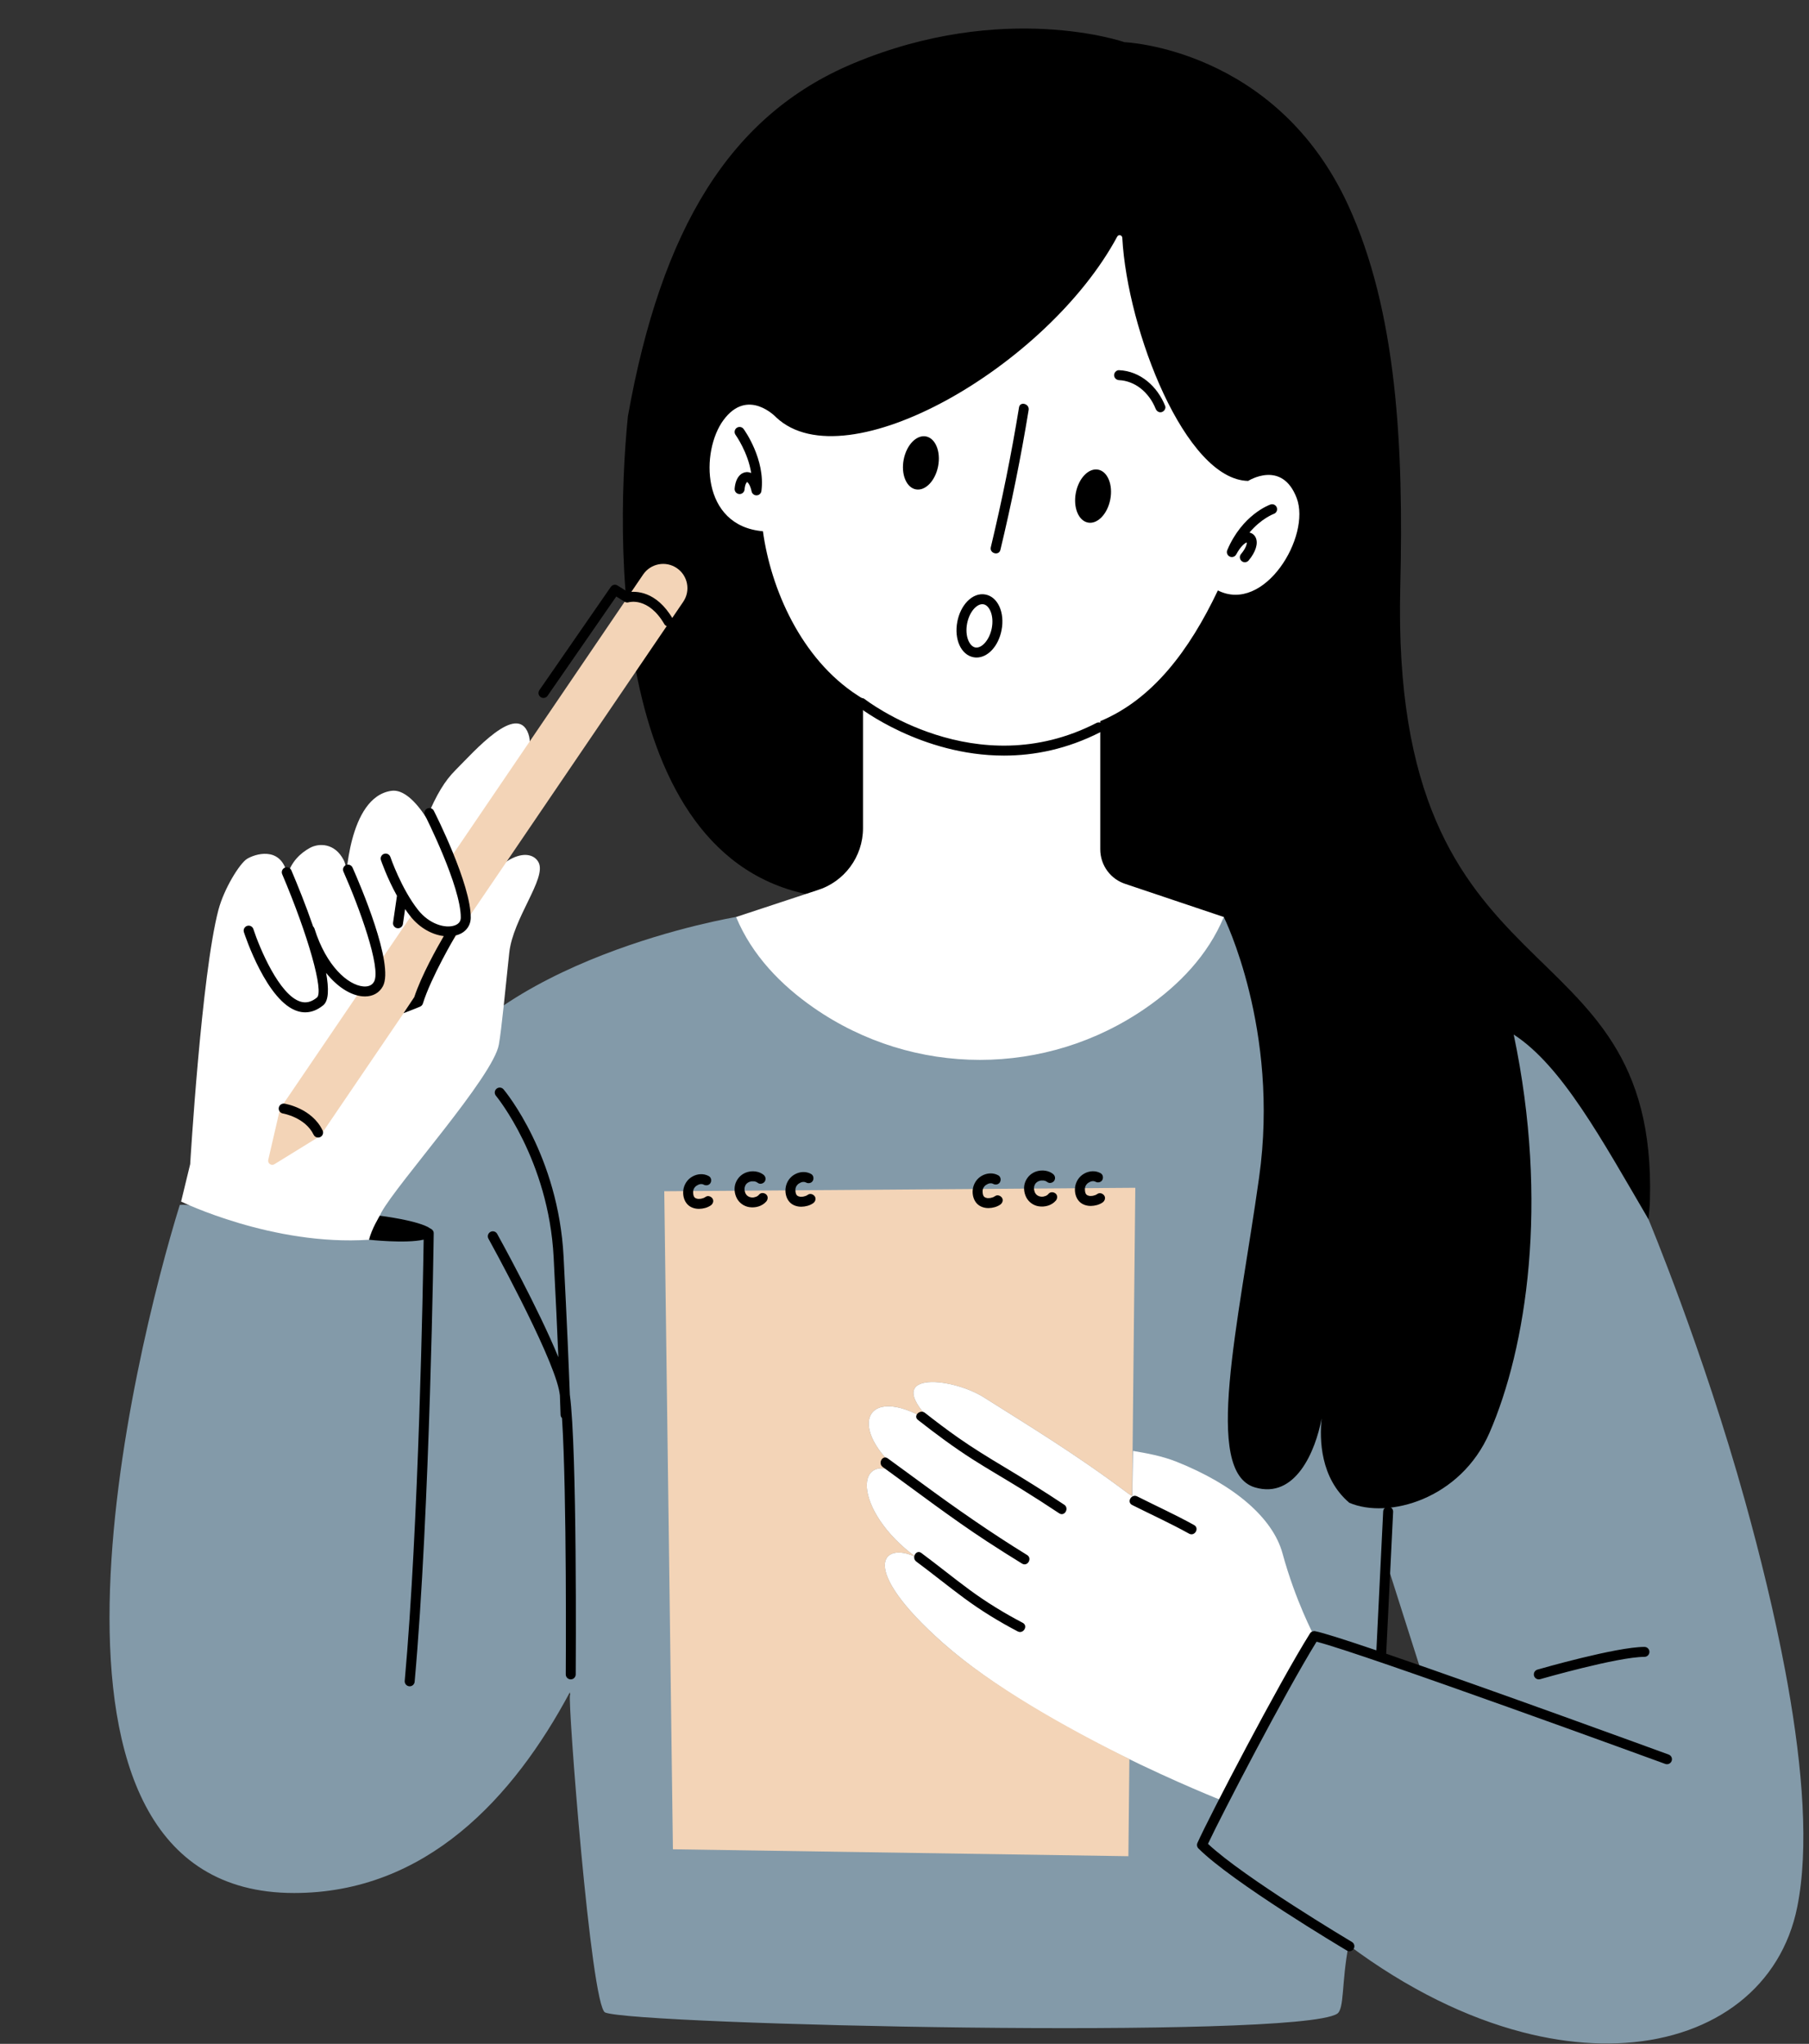 <?xml version="1.0" encoding="UTF-8" standalone="no"?><svg xmlns="http://www.w3.org/2000/svg" xmlns:xlink="http://www.w3.org/1999/xlink" fill="#000000" height="307.9" preserveAspectRatio="xMidYMid meet" version="1" viewBox="-16.5 -4.3 272.5 307.9" width="272.5" zoomAndPan="magnify"><rect x="-16.5" y="-4.3" width="272.5" height="307.9" fill="#333333" stroke="none"/><g id="change1_1"><path d="M252.796,249.458c-0.126-0.706-0.255-1.413-0.389-2.123c-1.602-8.515-3.756-17.28-6.056-25.557 c-6.322-22.761-14.539-42.413-14.539-42.413c-0.731-1.53-2.817-8.9-2.817-8.9s-13.435-25.304-15.13-25.304 c-1.696,0-10.174-2.348-10.174-2.348l-17.348-9.652l-3.38,0.65l-14.62-5.737l-44.544,5.674l-29.42,0.097 c0,0-37.608,6.212-47.797,27.034c-11.478,19.304-14.087,21.391-14.087,21.391s-17.56-5.429-21.913-5.054 c-6.783,21.913-27.131,103.663,17.217,103.663c19.889,0,33.059-14.378,41.539-30.236 c0.002,0.033,0.005,0.065,0.007,0.098c0.007,0.105,0.103,0.248,0.022,0.316c-0.405,0.338,3.139,46.942,5.291,47.822 c4.581,1.874,103.989,4.109,110.25,0.196c1.132-0.708,0.645-4.668,1.741-10.343 c8.961,6.692,17.871,10.947,26.149,13.105c1.84,0.479,3.648,0.856,5.419,1.132 c3.542,0.552,6.935,0.705,10.126,0.489c13.562-0.92,23.495-8.514,25.891-20.491 C255.996,274.161,255.056,262.161,252.796,249.458z M191.561,244.813l0.522-14.609l5.478,17.217L191.561,244.813z" fill="#839aa9"/></g><g id="change2_1"><path d="M232.039,176.465c-0.027,0.983-0.109,1.948-0.227,2.9 c-7.089-12.106-13.056-23.118-20.295-27.813c5.348,25.435,1.902,47.206-3.633,59.965 c-4.357,10.046-15.28,13.078-21.133,10.572c-4.368-3.717-4.496-9.523-4.168-12.704 c-0.918,4.923-3.949,12.218-10.067,10.383c-7.826-2.348-2.478-24.391,0.652-46.696 c3.13-22.304-5.322-39.229-5.322-39.229s-12.547-1.727-56.895-2.771c-34.976-0.823-35.011-51.219-32.869-72.652 c5.04-28.252,15.376-45.392,33.955-53.168c22.737-9.516,40.851-3.198,40.851-3.198s22.783,0.88,33.664,24.493 c7.419,16.102,8.394,36.588,7.878,57.568C192.865,147.769,233.21,133.441,232.039,176.465z M232.039,176.465 c-0.027,0.983-0.109,1.948-0.227,2.9c-7.089-12.106-13.056-23.118-20.295-27.813 c5.348,25.435,1.902,47.206-3.633,59.965c-4.357,10.046-15.28,13.078-21.133,10.572 c-4.368-3.717-4.496-9.523-4.168-12.704c-0.918,4.923-3.949,12.218-10.067,10.383 c-7.826-2.348-2.478-24.391,0.652-46.696c3.13-22.304-5.322-39.229-5.322-39.229s-12.547-1.727-56.895-2.771 c-34.976-0.823-35.011-51.219-32.869-72.652c5.04-28.252,15.376-45.392,33.955-53.168 c22.737-9.516,40.851-3.198,40.851-3.198s22.783,0.88,33.664,24.493c7.419,16.102,8.394,36.588,7.878,57.568 C192.865,147.769,233.21,133.441,232.039,176.465z" fill="#000000"/></g><g id="change3_1"><path d="M60.214,139.226c-0.617,5.693-1.127,11.304-1.565,13.826 c-0.838,4.827-15.289,20.87-17.71,25.312c-0.48,0.88-1.417,3.085-1.838,4.101 c-14.527,0.978-28.319-5.752-28.319-5.752l1.368-5.642c0,0,1.701-28.619,4.255-38.302 c0.84-3.186,3.195-6.992,4.304-7.679c1.185-0.734,4.93-1.94,5.989,2.013c0.014,0.232,0.022,0.454,0.033,0.68 c0.571-2.241,2.044-3.579,3.467-4.356c1.312-0.717,3.717-0.783,5.074,1.842c0.403,0.779,0.423,1.708,0.374,2.583 c-0.018,0.314-0.041,0.614-0.062,0.918c0,0,0.304-13.023,6.891-13.936c1.719-0.238,3.578,1.465,5.284,4.112 c1.536-3.642,2.751-5.625,4.369-7.242c2.837-2.837,9.248-10.209,10.957-5.478 c1.696,4.696-6.551,12.447-8.87,19.304c-0.619,1.829-1.109,3.503-1.5,4.986c0.281,1.05,0.491,2.022,0.619,2.874 c5.57-9.95,10.266-9.886,11.315-7.729C65.822,128.074,60.778,134.023,60.214,139.226z M176.692,229.715 c-1.467-5.38-7.337-10.37-15.966-13.807c-2.22-0.884-4.57-1.297-6.551-1.628l-0.113,6.793 c-0.177-0.081-0.402-0.226-0.649-0.402c-7.746-5.831-14.893-10.155-21.72-14.467 c-4.957-3.13-16.12-4.184-7.304,4.174c-10.467-7.044-13.974,0.459-4.513,7.676 c-8.016-4.545-7.966,5.242,1.61,12.222c-5.109-2.427-8.773,1.579,4.053,12.93 c14.805,13.102,42.153,23.782,42.153,23.782l13.774-24.816C181.466,242.171,178.653,236.906,176.692,229.715z M178.826,70.729c-2.217-5.83-7.311-2.578-7.311-2.578c-9.452-0.186-18.191-22.639-18.958-36.623 c-0.023-0.427-0.565-0.551-0.766-0.177c-10.51,19.539-40.859,37.042-51.343,27.249c0,0-4.289-4.625-7.98,0.403 c-3.406,4.639-3.417,15.919,5.957,16.73c1.169,8.584,5.681,19.177,14.269,24.736 c0.263,0.17,0.532,0.34,0.805,0.511v19.482c0,4.308-2.817,8.11-6.938,9.364l-12.179,4.019 c2.407,5.788,6.772,10.253,11.675,13.662c15.076,10.484,35.041,10.484,50.117,0 c4.903-3.409,9.268-7.874,11.675-13.662l-14.725-4.948c-2.308-0.702-3.885-2.831-3.885-5.244v-19.309 c7.867-3.291,13.401-10.611,17.714-19.696C173.978,88.181,181.016,76.489,178.826,70.729z" fill="#ffffff"/></g><g id="change4_1"><path d="M86.419,86.358l-54.693,80.478l-6.891,4.252c-0.466,0.288-1.049-0.13-0.925-0.664l1.775-7.694 l11.982-17.631c0.428,0.453,0.94,0.612,1.547,0.256c1.682-0.985,1.738-3.259,1.548-4.811l5.04-7.416 c0.033,0.042,0.064,0.087,0.097,0.129c2.913,3.668,7.743,3.44,7.761,0.685c0.015-2.254-1.132-5.747-2.38-8.874 l29.098-42.817c1.134-1.668,3.405-2.102,5.074-0.968v0C87.119,82.418,87.553,84.69,86.419,86.358z M125.538,243.205c-12.826-11.351-9.162-15.357-4.053-12.93c-9.576-6.98-9.627-16.766-1.61-12.222 c-9.462-7.216-5.955-14.72,4.513-7.676c-8.815-8.358,2.348-7.304,7.304-4.174 c6.828,4.312,13.974,8.637,21.72,14.467c0.237,0.169,0.452,0.306,0.625,0.389l0.481-46.421l-70.957,0.522 l1.304,99.13l68.609,1.044l0.151-14.63C144.107,255.981,132.852,249.678,125.538,243.205z" fill="#f3d4b7"/></g><g id="change5_1"><path d="M130.128,94.709c0.16,0.031,0.32,0.046,0.479,0.046c1.697,0,3.295-1.705,3.762-4.125v-0.001 c0.511-2.648-0.552-5.005-2.419-5.365c-0.953-0.185-1.924,0.184-2.741,1.029c-0.734,0.762-1.268,1.846-1.5,3.051 C127.199,91.993,128.26,94.349,130.128,94.709z M129.182,89.628c0.176-0.91,0.579-1.746,1.107-2.294 c0.233-0.241,0.677-0.616,1.185-0.616c0.062,0,0.127,0.006,0.191,0.019c0.879,0.17,1.6,1.693,1.23,3.608 c-0.334,1.731-1.499,3.074-2.484,2.892C129.534,93.067,128.813,91.543,129.182,89.628z M47.841,117.508 c-0.369,0.189-0.517,0.64-0.329,1.009c0.054,0.106,5.428,10.736,5.397,15.422 c-0.004,0.571-0.316,0.969-0.929,1.18c-1.385,0.482-3.784-0.173-5.494-2.326 c-2.527-3.182-4.166-7.945-4.182-7.992c-0.133-0.393-0.559-0.603-0.952-0.469 c-0.392,0.134-0.602,0.56-0.468,0.951c0.05,0.147,0.927,2.69,2.412,5.367l-0.586,4.034 c-0.06,0.409,0.225,0.79,0.634,0.85c0.037,0.005,0.073,0.008,0.109,0.008c0.367,0,0.687-0.269,0.741-0.643 l0.327-2.253c0.253,0.37,0.514,0.734,0.789,1.08c1.474,1.855,3.371,2.794,5.039,2.994 c-1.014,1.739-3.366,5.925-4.446,9.192l-1.618,2.425c0.323-0.127,0.635-0.248,0.926-0.36 c0.625-0.242,1.161-0.449,1.574-0.63c0.199-0.087,0.352-0.257,0.416-0.465c1.23-3.976,4.881-10.146,4.917-10.209 c0.011-0.018,0.011-0.038,0.02-0.056c0.11-0.028,0.227-0.046,0.331-0.081c1.206-0.416,1.932-1.384,1.94-2.588 c0.034-5.048-5.332-15.662-5.56-16.111C48.661,117.468,48.21,117.323,47.841,117.508z M41.18,144.273 c1.746-3.286-3.504-15.465-4.574-17.873c-0.169-0.378-0.611-0.551-0.99-0.381 c-0.378,0.168-0.549,0.611-0.381,0.99c2.363,5.317,5.707,14.515,4.621,16.561 c-0.37,0.696-1.097,0.782-1.642,0.732c-2.289-0.211-5.565-3.032-7.349-8.725c-0.038-0.122-0.112-0.22-0.197-0.304 c-1.11-3.229-2.398-6.389-3.28-8.464c-0.163-0.38-0.603-0.557-0.984-0.397c-0.381,0.162-0.559,0.603-0.397,0.983 c3.911,9.2,6.308,17.71,5.234,18.584c-0.816,0.664-1.615,0.868-2.446,0.624c-3.24-0.955-6.244-8.219-7.128-10.937 c-0.128-0.395-0.549-0.611-0.945-0.481c-0.394,0.128-0.609,0.551-0.481,0.944 c0.14,0.43,3.472,10.538,8.13,11.912c0.373,0.11,0.742,0.165,1.108,0.165c0.932,0,1.839-0.355,2.709-1.063 c0.844-0.687,0.865-2.526,0.435-4.875c1.77,2.217,3.771,3.371,5.454,3.526c0.132,0.012,0.262,0.019,0.389,0.019 C39.676,145.815,40.653,145.265,41.18,144.273z M134.668,216.635c-2.304-1.381-4.593-2.781-6.793-4.323 c-1.719-1.205-3.393-2.473-5.044-3.768c-0.751-0.589-1.82,0.465-1.061,1.061c2.659,2.086,5.37,4.105,8.219,5.925 c2.364,1.51,4.8,2.907,7.188,4.379c1.981,1.221,3.938,2.482,5.876,3.77c0.806,0.536,1.558-0.763,0.757-1.295 C140.81,220.389,137.757,218.486,134.668,216.635z M138.216,229.959c-5.486-3.374-10.737-7.04-15.923-10.854 c-1.684-1.238-3.369-2.475-5.062-3.701c-0.783-0.567-1.532,0.734-0.757,1.295 c5.199,3.768,10.302,7.674,15.675,11.195c1.752,1.148,3.526,2.263,5.31,3.361 C138.283,231.761,139.038,230.464,138.216,229.959z M137.559,240.174c-2.792-1.462-5.471-3.1-8.009-4.969 c-2.453-1.807-4.815-3.735-7.263-5.55c-0.776-0.576-1.525,0.726-0.757,1.295c2.447,1.815,4.809,3.743,7.263,5.55 c2.538,1.869,5.217,3.507,8.009,4.969C137.656,241.916,138.415,240.622,137.559,240.174z M163.375,225.448 c-2.797-1.554-5.72-2.881-8.577-4.319c-0.86-0.433-1.62,0.86-0.757,1.295c2.857,1.439,5.779,2.765,8.577,4.319 C163.462,227.213,164.22,225.917,163.375,225.448z M48.355,180.793c-1.684-1.227-7.642-1.948-7.642-1.948 s-1.272,2.054-1.614,3.62c0,0,5.503,0.611,8.22-0.014c-0.097,6.392-0.733,42.912-2.853,66.469 c-0.037,0.413,0.267,0.777,0.68,0.815c0.023,0.002,0.046,0.003,0.068,0.003c0.384,0,0.711-0.293,0.746-0.683 c2.323-25.817,2.867-67.144,2.873-67.558C48.837,181.176,48.637,180.904,48.355,180.793z M234.863,260.022 c-1.456-0.533-27.243-9.958-42.552-15.194l1.043-21.37c0.021-0.413-0.299-0.765-0.713-0.785 c-0.38-0.033-0.765,0.299-0.785,0.713l-1.022,20.939c-4.583-1.555-8.019-2.654-9.224-2.889 c-0.304-0.055-0.613,0.075-0.778,0.337c-4.686,7.457-15.263,27.753-16.956,31.562 c-0.126,0.283-0.065,0.615,0.155,0.835c5.095,5.095,21.651,14.958,22.355,15.375c0.12,0.071,0.252,0.105,0.382,0.105 c0.256,0,0.506-0.131,0.645-0.367c0.212-0.355,0.095-0.816-0.262-1.027c-0.166-0.099-16.305-9.712-21.686-14.785 c2.033-4.33,11.56-22.692,16.355-30.448c7.07,1.793,52.062,18.238,52.527,18.408 c0.386,0.141,0.819-0.058,0.962-0.446C235.452,260.594,235.251,260.163,234.863,260.022z M215.3,248.694 c0.068,0,0.139-0.01,0.208-0.029c0.116-0.034,11.685-3.362,15.705-3.362c0.414,0,0.75-0.336,0.75-0.75 s-0.336-0.75-0.75-0.75c-4.231,0-15.638,3.281-16.121,3.421c-0.398,0.115-0.628,0.531-0.513,0.929 C214.674,248.48,214.974,248.694,215.3,248.694z M68.397,185.035c-0.787-15.205-8.707-24.823-9.044-25.225 c-0.266-0.318-0.74-0.358-1.056-0.094c-0.318,0.267-0.359,0.739-0.093,1.057 c0.079,0.095,7.935,9.631,8.695,24.34c0.317,6.133,0.548,11.191,0.712,15.055 c-2.996-7.321-8.91-18.028-9.219-18.588c-0.201-0.363-0.657-0.493-1.02-0.293 c-0.362,0.201-0.494,0.657-0.293,1.02c0.094,0.169,9.352,16.928,10.619,22.752c0.05,0.229,0.097,0.522,0.142,0.842 c0.07,1.883,0.102,2.906,0.103,2.935c0.006,0.196,0.089,0.37,0.216,0.5 c0.745,11.422,0.568,38.287,0.565,38.604c-0.003,0.414,0.331,0.752,0.745,0.755c0.002,0,0.004,0,0.005,0 c0.412,0,0.747-0.332,0.75-0.745c0.01-1.444,0.224-33.894-0.887-42.149 C69.198,202.059,68.909,194.925,68.397,185.035z M139.678,173.805c0.05-0.028,0.06-0.039,0.038-0.028 c-0.01,0.007-0.02,0.013-0.03,0.021C139.683,173.8,139.681,173.803,139.678,173.805z M140.292,173.546 c0.044,0.001,0.069,0.001,0.08-0.001c-0.026,0-0.052,0.001-0.077,0.001 C140.293,173.546,140.293,173.546,140.292,173.546z M139.685,175.716C139.741,175.765,139.796,175.772,139.685,175.716 L139.685,175.716z M139.975,175.887c0.002,0.001,0.004,0.001,0.007,0.002c-0.071-0.04-0.078-0.037-0.052-0.022 c0.004,0.002,0.008,0.004,0.013,0.006C139.952,175.879,139.962,175.884,139.975,175.887z M139.893,173.672 c0.021-0.011,0.046-0.023,0.071-0.034c0.005-0.002,0.011-0.004,0.016-0.006c0.072-0.026,0.145-0.047,0.22-0.065 c0.03-0.007,0.061-0.014,0.092-0.02c-0.01-0-0.013,0-0.025-0c0.009,0,0.018-0,0.027-0 c0.003-0.001,0.005-0.001,0.008-0.002c0.052-0.01,0.092-0.003,0.07,0.001c0.111-0.002,0.222-0.008,0.334-0.002 c0.035,0.007,0.071,0.013,0.106,0.022c0.067,0.016,0.131,0.039,0.197,0.059c0.029,0.014,0.058,0.028,0.086,0.043 c0.073,0.04,0.142,0.086,0.21,0.135c0.318,0.232,0.85,0.064,1.026-0.269c0.206-0.39,0.07-0.778-0.269-1.026 c-0.652-0.476-1.553-0.58-2.321-0.372c-0.838,0.227-1.48,0.816-1.802,1.616 c-0.301,0.75-0.204,1.642,0.165,2.35c0.364,0.699,1.077,1.205,1.854,1.326c0.93,0.145,1.936-0.115,2.574-0.841 c0.259-0.295,0.312-0.774,0-1.061c-0.283-0.26-0.784-0.315-1.061,0c-0.046,0.052-0.093,0.103-0.145,0.15 c-0.015,0.014-0.032,0.028-0.048,0.042c-0.056,0.036-0.111,0.073-0.17,0.105 c-0.023,0.013-0.047,0.025-0.071,0.037c-0.112,0.021-0.225,0.07-0.338,0.097 c0.007,0.001-0.006,0.005-0.031,0.009c-0.002,0-0.003,0.001-0.005,0.002c-0.026,0.005-0.056,0.007-0.082,0.014 c0.022-0.006,0.03-0.007,0.046-0.01c-0.074,0.003-0.147,0.008-0.221,0.006c-0.069-0.002-0.138-0.013-0.207-0.015 c0.241,0.007,0.031,0.001-0.045-0.018c-0.058-0.015-0.115-0.034-0.172-0.051c0.013,0.007,0.019,0.01,0.037,0.021 c-0.024-0.014-0.051-0.025-0.077-0.037c-0.005-0.002-0.009-0.004-0.013-0.006c-0.007-0.003-0.015-0.007-0.022-0.011 c-0.061-0.032-0.121-0.067-0.178-0.105c-0.019-0.013-0.046-0.038-0.068-0.048c0.012,0.006,0.015,0.008,0.024,0.013 c-0.001-0.001-0.001-0.001-0.002-0.001c-0.046-0.042-0.09-0.086-0.132-0.133c-0.022-0.025-0.042-0.057-0.067-0.079 c0.012,0.011,0.015,0.014,0.023,0.022c-0.001-0.002-0.002-0.003-0.004-0.004c-0.038-0.057-0.073-0.117-0.105-0.178 c-0.01-0.019-0.019-0.038-0.028-0.057c-0.041-0.125-0.074-0.247-0.101-0.376c-0.002-0.022-0.004-0.044-0.005-0.067 c-0.003-0.062-0.004-0.125-0.002-0.188c0.002-0.062,0.014-0.125,0.014-0.187c-0,0.022-0.001,0.028-0.001,0.044 c0.001-0.003,0-0.006,0.001-0.008c0.008-0.041,0.018-0.081,0.028-0.121c0.014-0.053,0.047-0.118,0.058-0.174 c0.008-0.017,0.016-0.034,0.025-0.05c0.029-0.055,0.061-0.108,0.096-0.16c0.002-0.003,0.004-0.005,0.005-0.008 c0.021-0.023,0.042-0.049,0.06-0.068c0.04-0.043,0.084-0.081,0.128-0.12c-0.013,0.007-0.011,0.011-0.03,0.019 c0.013-0.005,0.025-0.017,0.038-0.026c0.005-0.005,0.01-0.01,0.015-0.015c0.01-0.009,0.008-0.003,0.015-0.006 c0.005-0.004,0.011-0.008,0.017-0.011C139.785,173.732,139.838,173.701,139.893,173.672z M139.277,174.514 C139.267,174.575,139.274,174.645,139.277,174.514L139.277,174.514z M139.508,175.526 C139.547,175.582,139.592,175.606,139.508,175.526L139.508,175.526z M140.668,175.964 c0.011-0.002,0.021-0.007,0.031-0.009c-0.005-0.001-0.029,0.004-0.072,0.014c0.003-0,0.005-0,0.008-0 C140.647,175.968,140.658,175.966,140.668,175.964z M147.115,175.615c0.012,0.013,0.025,0.024,0.037,0.036 c-0.005-0.009-0.023-0.029-0.051-0.059c0.003,0.006,0.007,0.012,0.01,0.017 C147.112,175.612,147.113,175.613,147.115,175.615z M148.447,173.692c0.043,0.022,0.068,0.034,0.066,0.031 c-0.017-0.009-0.034-0.017-0.051-0.025C148.457,173.696,148.452,173.694,148.447,173.692z M147.616,175.862 c0.024,0.002,0.048,0.002,0.071,0.003c-0.009-0.002-0.04-0.004-0.089-0.007c0.005,0.001,0.009,0.003,0.015,0.004 C147.614,175.862,147.615,175.862,147.616,175.862z M148.824,175.557c-0.073,0.05-0.149,0.095-0.227,0.135 c-0.021,0.011-0.042,0.02-0.063,0.03c-0.016,0.006-0.032,0.012-0.048,0.018 c-0.089,0.032-0.18,0.059-0.272,0.081c-0.051,0.013-0.103,0.023-0.155,0.033 c-0.003,0.001-0.006,0.001-0.01,0.002c-0.09,0.007-0.18,0.015-0.271,0.014 c-0.03-0-0.059-0.003-0.089-0.004c0.021,0.004-0.026,0.006-0.07-0.002 c-0.002-0-0.003-0.001-0.005-0.001c-0.025-0.002-0.051-0.006-0.076-0.008 c0.03,0.001,0.041,0.002,0.062,0.004c-0.085-0.017-0.167-0.041-0.249-0.068c-0.046-0.025-0.09-0.051-0.135-0.078 c-0.021-0.02-0.042-0.041-0.063-0.061c0.011,0.02-0.016,0-0.04-0.038 c-0.001-0.001-0.001-0.002-0.002-0.003c-0.016-0.019-0.031-0.041-0.049-0.058 c0.019,0.019,0.026,0.027,0.039,0.04c-0.026-0.043-0.052-0.087-0.077-0.131c-0-0.001-0.001-0.002-0.001-0.002 c0.008,0.021,0.013,0.035,0.025,0.069c-0.009-0.026-0.02-0.052-0.029-0.078 c-0.021-0.043-0.036-0.096-0.008-0.024c-0.017-0.049-0.032-0.099-0.044-0.149 c-0.018-0.07-0.027-0.142-0.041-0.212c0.055,0.27,0.004-0.019,0.001-0.097c-0.003-0.078-0.003-0.157,0.001-0.235 c0.002-0.04,0.01-0.081,0.01-0.12c0,0.019-0.001,0.025-0.001,0.039c0.013-0.062,0.029-0.123,0.048-0.183 c0.007-0.023,0.016-0.046,0.025-0.069c0.005-0.011,0.01-0.022,0.016-0.033c0.029-0.056,0.06-0.11,0.094-0.163 c0.014-0.021,0.029-0.042,0.043-0.063c0.049-0.053,0.096-0.107,0.149-0.157c0.022-0.021,0.044-0.041,0.067-0.06 c0.105-0.061,0.209-0.123,0.315-0.181c0.033-0.013,0.128-0.053,0.172-0.065c0.029-0.008,0.058-0.013,0.088-0.019 c-0.033,0.004,0.018-0.012,0.064-0.015c0.004-0,0.007-0,0.01-0c0.016-0.003,0.032-0.006,0.048-0.01 c-0.022,0.005-0.029,0.006-0.046,0.01c0.043-0.003,0.085-0.005,0.128-0.004c0.035,0,0.07,0.002,0.105,0.004 c0.018,0.001,0.018,0,0.027,0.001c0.061,0.015,0.127,0.038,0.151,0.046c0.002,0.001,0.004,0.002,0.006,0.003 c-0.017-0.009-0.027-0.014-0.054-0.028c0.023,0.012,0.046,0.023,0.069,0.034c0.026,0.011,0.048,0.022,0.051,0.025 c0.003,0.002,0.006,0.003,0.008,0.004c0.344,0.188,0.833,0.096,1.026-0.269c0.185-0.35,0.099-0.826-0.269-1.026 c-0.766-0.417-1.672-0.359-2.429,0.051c-0.79,0.427-1.298,1.209-1.407,2.091 c-0.092,0.748,0.111,1.594,0.649,2.142c0.451,0.459,1.107,0.663,1.739,0.654c0.598-0.009,1.254-0.175,1.75-0.517 c0.323-0.222,0.5-0.668,0.269-1.026C149.643,175.505,149.17,175.319,148.824,175.557z M147.379,173.923 c0-0,0-0,0-0C147.43,173.879,147.525,173.837,147.379,173.923z M147.952,173.659 c0.011-0.002,0.038-0.007,0.077-0.016c-0.001,0-0.002,0-0.002,0 C148.002,173.648,147.977,173.654,147.952,173.659z M146.937,174.652c-0,0.002-0.001,0.003-0.001,0.005 C146.922,174.722,146.935,174.796,146.937,174.652z M147.019,175.45c0.001,0.003,0.003,0.006,0.004,0.009 c-0.004-0.01-0.009-0.025-0.012-0.032c0.001,0.004,0.002,0.008,0.004,0.012 C147.016,175.442,147.017,175.446,147.019,175.45z M131.61,175.773c0.001,0.003,0.002,0.005,0.004,0.008 c-0.003-0.009-0.009-0.024-0.011-0.031c0.001,0.004,0.002,0.007,0.003,0.011 C131.607,175.765,131.608,175.769,131.61,175.773z M132.207,176.185c0.024,0.002,0.048,0.002,0.071,0.003 c-0.009-0.002-0.04-0.004-0.089-0.007c0.005,0.001,0.009,0.003,0.015,0.004 C132.205,176.184,132.206,176.184,132.207,176.185z M131.706,175.937c0.012,0.013,0.025,0.024,0.037,0.036 c-0.005-0.009-0.023-0.029-0.051-0.059c0.003,0.006,0.007,0.012,0.01,0.017 C131.703,175.934,131.704,175.936,131.706,175.937z M132.543,173.981c0.011-0.002,0.039-0.007,0.077-0.016 c-0.001,0-0.002,0-0.002,0C132.593,173.97,132.568,173.976,132.543,173.981z M131.576,174.792 c0.007-0.023,0.016-0.046,0.024-0.069c0.005-0.011,0.011-0.022,0.016-0.033c0.029-0.056,0.06-0.11,0.094-0.163 c0.014-0.021,0.029-0.042,0.043-0.063c0.049-0.053,0.096-0.107,0.149-0.157c0.022-0.021,0.044-0.041,0.067-0.06 c0.105-0.061,0.209-0.123,0.315-0.181c0.033-0.012,0.128-0.053,0.172-0.065c0.029-0.008,0.058-0.013,0.088-0.019 c-0.033,0.004,0.018-0.012,0.064-0.015c0.004-0,0.007-0,0.01-0c0.016-0.003,0.032-0.006,0.048-0.01 c-0.022,0.005-0.029,0.006-0.046,0.01c0.043-0.003,0.086-0.005,0.128-0.004c0.035,0,0.07,0.002,0.105,0.004 c0.018,0.001,0.018,0,0.027,0.001c0.061,0.015,0.127,0.038,0.151,0.046c0.002,0.001,0.004,0.002,0.006,0.003 c-0.017-0.009-0.027-0.013-0.054-0.028c0.022,0.012,0.046,0.023,0.069,0.034c0.025,0.011,0.048,0.022,0.051,0.025 c0.003,0.001,0.005,0.003,0.008,0.004c0.344,0.188,0.833,0.096,1.026-0.269c0.185-0.35,0.099-0.826-0.269-1.026 c-0.766-0.417-1.672-0.359-2.429,0.051c-0.79,0.427-1.298,1.209-1.407,2.091 c-0.092,0.748,0.111,1.594,0.649,2.142c0.451,0.459,1.107,0.663,1.739,0.654c0.598-0.009,1.254-0.175,1.75-0.517 c0.322-0.222,0.5-0.668,0.269-1.026c-0.207-0.321-0.68-0.507-1.026-0.269c-0.073,0.05-0.149,0.095-0.227,0.135 c-0.021,0.011-0.042,0.02-0.063,0.03c-0.016,0.006-0.032,0.012-0.048,0.018c-0.089,0.032-0.18,0.059-0.272,0.081 c-0.051,0.013-0.103,0.023-0.155,0.033c-0.003,0.001-0.006,0.001-0.01,0.002 c-0.09,0.007-0.18,0.015-0.271,0.014c-0.03-0-0.059-0.003-0.089-0.004c0.021,0.004-0.026,0.006-0.07-0.002 c-0.002-0-0.003-0.001-0.005-0.001c-0.025-0.002-0.051-0.006-0.076-0.008c0.03,0.001,0.041,0.002,0.062,0.004 c-0.085-0.017-0.167-0.041-0.249-0.068c-0.046-0.025-0.09-0.051-0.135-0.078c-0.021-0.02-0.042-0.041-0.062-0.061 c0.011,0.019-0.017,0-0.04-0.038c-0.001-0.001-0.001-0.002-0.002-0.003c-0.016-0.019-0.031-0.041-0.049-0.058 c0.019,0.019,0.026,0.027,0.039,0.041c-0.026-0.044-0.052-0.087-0.077-0.132c-0.001-0.001-0.001-0.002-0.001-0.003 c0.008,0.021,0.013,0.035,0.026,0.07c-0.009-0.026-0.02-0.052-0.029-0.078c-0.021-0.043-0.036-0.096-0.008-0.023 c-0.017-0.049-0.032-0.099-0.044-0.15c-0.018-0.07-0.027-0.142-0.041-0.212c0.055,0.27,0.004-0.019,0.001-0.097 c-0.003-0.078-0.003-0.157,0.001-0.235c0.002-0.04,0.01-0.081,0.01-0.12c0,0.019-0.001,0.025-0.001,0.039 C131.541,174.913,131.556,174.852,131.576,174.792z M131.97,174.245c0-0,0-0,0-0 C132.021,174.201,132.116,174.159,131.97,174.245z M131.528,174.974c-0,0.002-0.001,0.003-0.001,0.005 C131.513,175.044,131.526,175.119,131.528,174.974z M133.038,174.014c0.044,0.023,0.068,0.034,0.066,0.032 c-0.017-0.009-0.034-0.017-0.051-0.025C133.048,174.018,133.043,174.016,133.038,174.014z M95.67,174.633 C95.66,174.694,95.667,174.764,95.67,174.633L95.67,174.633z M96.368,176.006c0.002,0.001,0.005,0.001,0.007,0.002 c-0.071-0.04-0.078-0.037-0.052-0.022c0.004,0.002,0.008,0.004,0.012,0.006 C96.345,175.998,96.356,176.003,96.368,176.006z M96.071,173.925c0.051-0.028,0.06-0.039,0.038-0.028 c-0.01,0.007-0.02,0.013-0.03,0.021C96.076,173.919,96.074,173.922,96.071,173.925z M96.685,173.665 c0.044,0.001,0.069,0.001,0.08-0.001c-0.026,0-0.052,0.001-0.077,0.001 C96.687,173.665,96.686,173.665,96.685,173.665z M97.864,175.644c-0.046,0.052-0.093,0.103-0.145,0.15 c-0.015,0.014-0.032,0.028-0.048,0.042c-0.056,0.036-0.111,0.073-0.17,0.105 c-0.023,0.013-0.047,0.025-0.071,0.037c-0.112,0.021-0.224,0.069-0.338,0.097 c0.006,0.001-0.007,0.005-0.031,0.009c-0.002,0-0.004,0.001-0.005,0.002c-0.026,0.005-0.056,0.007-0.082,0.013 c0.022-0.006,0.03-0.007,0.046-0.01c-0.074,0.003-0.147,0.008-0.221,0.006c-0.069-0.002-0.138-0.013-0.207-0.015 c0.241,0.007,0.031,0.001-0.045-0.018c-0.058-0.014-0.114-0.034-0.172-0.051c0.013,0.007,0.019,0.01,0.037,0.021 c-0.024-0.014-0.051-0.025-0.077-0.037c-0.005-0.002-0.009-0.004-0.012-0.006c-0.008-0.004-0.015-0.007-0.022-0.011 c-0.061-0.032-0.121-0.067-0.178-0.105c-0.019-0.013-0.046-0.038-0.068-0.048c0.012,0.006,0.015,0.008,0.025,0.013 c-0.001-0.001-0.001-0.001-0.002-0.001c-0.046-0.042-0.09-0.086-0.132-0.133c-0.022-0.025-0.042-0.057-0.067-0.079 c0.012,0.011,0.015,0.014,0.023,0.022c-0.001-0.002-0.002-0.003-0.004-0.004c-0.038-0.057-0.073-0.117-0.105-0.178 c-0.01-0.019-0.019-0.038-0.028-0.057c-0.041-0.125-0.074-0.247-0.101-0.376c-0.002-0.022-0.004-0.045-0.005-0.067 c-0.003-0.062-0.004-0.125-0.002-0.188c0.002-0.062,0.014-0.125,0.014-0.187c-0,0.022-0.001,0.028-0.001,0.044 c0.001-0.003,0-0.006,0.001-0.008c0.008-0.041,0.018-0.081,0.028-0.121c0.014-0.053,0.047-0.118,0.058-0.174 c0.008-0.017,0.016-0.034,0.025-0.05c0.029-0.055,0.061-0.108,0.096-0.16c0.002-0.003,0.004-0.005,0.005-0.008 c0.021-0.023,0.042-0.049,0.06-0.068c0.04-0.042,0.084-0.081,0.128-0.119c-0.013,0.007-0.011,0.011-0.03,0.019 c0.013-0.005,0.025-0.017,0.038-0.026c0.005-0.005,0.01-0.01,0.016-0.015c0.01-0.009,0.008-0.003,0.015-0.006 c0.005-0.004,0.011-0.008,0.016-0.011c0.052-0.034,0.106-0.065,0.161-0.094c0.021-0.011,0.047-0.023,0.072-0.035 c0.005-0.002,0.01-0.004,0.015-0.006c0.072-0.026,0.145-0.047,0.22-0.065c0.03-0.007,0.061-0.014,0.092-0.02 c-0.01-0-0.013,0-0.025-0c0.009,0,0.018-0,0.027-0c0.003-0.001,0.005-0.001,0.008-0.002 c0.052-0.01,0.092-0.003,0.07,0.001c0.111-0.002,0.222-0.008,0.334-0.002c0.035,0.007,0.071,0.013,0.106,0.022 c0.067,0.016,0.131,0.039,0.196,0.059c0.029,0.014,0.058,0.028,0.086,0.044c0.073,0.04,0.142,0.086,0.21,0.135 c0.318,0.232,0.85,0.064,1.026-0.269c0.206-0.39,0.07-0.778-0.269-1.026c-0.652-0.476-1.553-0.58-2.321-0.372 c-0.838,0.227-1.48,0.817-1.802,1.616c-0.301,0.75-0.204,1.642,0.165,2.35c0.364,0.699,1.077,1.205,1.854,1.326 c0.93,0.145,1.936-0.115,2.574-0.841c0.259-0.295,0.312-0.774,0-1.061 C98.641,175.384,98.141,175.329,97.864,175.644z M97.062,176.083c0.011-0.002,0.021-0.007,0.031-0.009 c-0.005-0.001-0.029,0.004-0.073,0.014c0.003-0,0.005-0,0.008-0 C97.04,176.087,97.051,176.085,97.062,176.083z M96.079,175.835C96.134,175.885,96.189,175.891,96.079,175.835 L96.079,175.835z M95.901,175.645C95.94,175.701,95.986,175.725,95.901,175.645L95.901,175.645z M104.01,175.981 c0.024,0.002,0.047,0.002,0.071,0.003c-0.01-0.002-0.04-0.004-0.089-0.007c0.005,0.001,0.009,0.003,0.014,0.004 C104.007,175.981,104.008,175.981,104.01,175.981z M103.412,175.569c0.001,0.003,0.003,0.006,0.004,0.009 c-0.004-0.01-0.009-0.025-0.012-0.033c0.001,0.004,0.002,0.008,0.004,0.012S103.41,175.565,103.412,175.569z M103.508,175.734c0.012,0.013,0.025,0.024,0.037,0.036c-0.005-0.009-0.023-0.029-0.052-0.059 c0.004,0.006,0.007,0.012,0.01,0.018C103.505,175.731,103.507,175.732,103.508,175.734z M105.217,175.676 c-0.073,0.05-0.149,0.095-0.227,0.135c-0.021,0.011-0.042,0.02-0.063,0.03c-0.016,0.006-0.032,0.012-0.048,0.018 c-0.089,0.032-0.18,0.059-0.272,0.081c-0.051,0.013-0.103,0.023-0.155,0.033c-0.003,0.001-0.006,0.001-0.01,0.002 c-0.09,0.007-0.18,0.015-0.271,0.014c-0.03-0-0.06-0.003-0.089-0.004c0.021,0.004-0.026,0.006-0.07-0.002 c-0.002-0-0.004-0.001-0.005-0.002c-0.025-0.002-0.051-0.006-0.076-0.008 c0.03,0.001,0.041,0.002,0.061,0.004c-0.085-0.017-0.167-0.041-0.249-0.068c-0.046-0.025-0.09-0.051-0.135-0.078 c-0.021-0.02-0.042-0.041-0.062-0.061c0.011,0.019-0.017,0-0.04-0.038c-0.001-0.001-0.001-0.002-0.002-0.003 c-0.016-0.019-0.031-0.041-0.049-0.058c0.019,0.019,0.026,0.027,0.039,0.04c-0.026-0.044-0.052-0.087-0.077-0.132 c-0-0.001-0.001-0.002-0.001-0.002c0.008,0.021,0.013,0.035,0.025,0.069 c-0.009-0.026-0.02-0.052-0.029-0.078c-0.021-0.043-0.036-0.096-0.008-0.024c-0.017-0.049-0.032-0.099-0.044-0.149 c-0.018-0.07-0.027-0.142-0.041-0.212c0.055,0.27,0.004-0.019,0.001-0.097c-0.003-0.078-0.003-0.157,0.001-0.235 c0.002-0.04,0.01-0.081,0.01-0.12c0,0.019-0.001,0.025-0.001,0.039c0.013-0.062,0.029-0.123,0.048-0.183 c0.007-0.023,0.016-0.046,0.024-0.069c0.005-0.011,0.01-0.022,0.016-0.033c0.029-0.056,0.06-0.11,0.094-0.163 c0.014-0.021,0.029-0.042,0.043-0.063c0.049-0.053,0.096-0.107,0.149-0.157c0.022-0.021,0.044-0.041,0.067-0.06 c0.105-0.061,0.209-0.123,0.315-0.181c0.033-0.013,0.128-0.053,0.172-0.065c0.029-0.008,0.059-0.013,0.088-0.019 c-0.034,0.004,0.017-0.012,0.064-0.015c0.004-0,0.007-0,0.011-0c0.016-0.003,0.032-0.006,0.048-0.01 c-0.022,0.005-0.029,0.006-0.046,0.01c0.043-0.003,0.085-0.005,0.128-0.004c0.035,0,0.07,0.002,0.105,0.004 c0.018,0.001,0.018,0,0.027,0.001c0.061,0.015,0.127,0.038,0.151,0.046c0.002,0.001,0.005,0.002,0.007,0.003 c-0.017-0.009-0.028-0.014-0.054-0.028c0.023,0.012,0.046,0.023,0.069,0.035c0.026,0.011,0.048,0.022,0.05,0.025 c0.003,0.002,0.006,0.003,0.009,0.004c0.344,0.188,0.833,0.096,1.026-0.269c0.185-0.35,0.099-0.826-0.269-1.026 c-0.766-0.417-1.672-0.359-2.429,0.051c-0.79,0.427-1.298,1.209-1.407,2.091c-0.092,0.748,0.111,1.594,0.649,2.142 c0.451,0.459,1.107,0.663,1.739,0.654c0.598-0.008,1.254-0.175,1.75-0.517c0.323-0.222,0.5-0.668,0.269-1.026 C106.037,175.624,105.563,175.438,105.217,175.676z M103.773,174.042c0-0,0-0,0-0 C103.823,173.998,103.918,173.956,103.773,174.042z M104.841,173.811c0.042,0.022,0.066,0.033,0.065,0.031 c-0.016-0.009-0.033-0.017-0.05-0.025C104.851,173.815,104.846,173.813,104.841,173.811z M104.346,173.778 c0.012-0.002,0.039-0.007,0.076-0.016c-0.001,0-0.002,0-0.002,0 C104.395,173.767,104.371,173.773,104.346,173.778z M103.33,174.771c-0,0.002-0.001,0.003-0.001,0.005 C103.316,174.841,103.328,174.916,103.33,174.771z M88.601,176.304c0.024,0.002,0.047,0.002,0.071,0.003 c-0.01-0.002-0.04-0.004-0.089-0.007c0.005,0.001,0.009,0.003,0.014,0.004 C88.598,176.303,88.599,176.304,88.601,176.304z M89.808,175.998c-0.073,0.05-0.149,0.095-0.227,0.135 c-0.021,0.011-0.042,0.02-0.063,0.03c-0.016,0.006-0.032,0.012-0.048,0.018c-0.089,0.032-0.18,0.059-0.272,0.081 c-0.051,0.013-0.103,0.023-0.155,0.033c-0.003,0.001-0.006,0.001-0.01,0.002c-0.09,0.007-0.18,0.015-0.271,0.014 c-0.03-0-0.06-0.003-0.089-0.004c0.021,0.004-0.026,0.006-0.07-0.002c-0.002-0-0.004-0.001-0.005-0.002 c-0.025-0.002-0.051-0.006-0.076-0.008c0.03,0.001,0.041,0.002,0.061,0.004 c-0.085-0.017-0.167-0.041-0.249-0.068c-0.046-0.025-0.09-0.051-0.135-0.078 c-0.021-0.02-0.042-0.041-0.063-0.061c0.011,0.019-0.017,0-0.04-0.038c-0.001-0.001-0.001-0.002-0.002-0.003 c-0.016-0.019-0.031-0.041-0.049-0.058c0.019,0.019,0.026,0.027,0.039,0.041c-0.026-0.044-0.052-0.087-0.077-0.132 c-0.001-0.001-0.001-0.002-0.001-0.003c0.008,0.021,0.013,0.035,0.026,0.07c-0.009-0.026-0.02-0.052-0.029-0.078 c-0.021-0.043-0.036-0.096-0.008-0.023c-0.017-0.049-0.032-0.099-0.044-0.15 c-0.018-0.07-0.027-0.142-0.041-0.212c0.055,0.27,0.004-0.019,0.001-0.097c-0.003-0.078-0.003-0.157,0.001-0.235 c0.002-0.04,0.01-0.081,0.01-0.12c0,0.019-0.001,0.025-0.001,0.039c0.013-0.062,0.029-0.123,0.048-0.183 c0.007-0.023,0.016-0.046,0.024-0.069c0.005-0.011,0.011-0.022,0.016-0.033c0.029-0.056,0.06-0.11,0.094-0.163 c0.014-0.021,0.029-0.042,0.043-0.063c0.049-0.053,0.096-0.107,0.149-0.157c0.022-0.021,0.044-0.041,0.067-0.06 c0.105-0.061,0.209-0.123,0.315-0.181c0.033-0.012,0.128-0.053,0.172-0.065c0.029-0.008,0.059-0.013,0.088-0.019 c-0.034,0.005,0.017-0.012,0.064-0.015c0.004-0,0.007-0,0.011-0c0.016-0.003,0.032-0.006,0.048-0.01 c-0.022,0.005-0.029,0.006-0.046,0.01c0.043-0.003,0.086-0.005,0.128-0.004c0.035,0,0.07,0.002,0.105,0.004 c0.018,0.001,0.018,0,0.027,0.001c0.06,0.015,0.127,0.038,0.151,0.046c0.002,0.001,0.004,0.002,0.007,0.003 c-0.017-0.009-0.027-0.014-0.054-0.028c0.023,0.012,0.046,0.023,0.069,0.034c0.026,0.011,0.048,0.022,0.05,0.025 c0.003,0.002,0.006,0.003,0.009,0.004c0.344,0.188,0.833,0.096,1.026-0.269c0.185-0.35,0.099-0.826-0.269-1.026 c-0.766-0.417-1.672-0.359-2.429,0.051c-0.79,0.427-1.298,1.209-1.407,2.091 c-0.092,0.748,0.111,1.594,0.649,2.142c0.451,0.459,1.107,0.663,1.739,0.654c0.598-0.008,1.254-0.175,1.75-0.517 c0.323-0.222,0.5-0.668,0.269-1.026C90.628,175.946,90.154,175.76,89.808,175.998z M88.364,174.364 c0-0,0-0,0.001-0C88.414,174.32,88.509,174.278,88.364,174.364z M88.003,175.892 c0.001,0.003,0.002,0.006,0.004,0.008c-0.004-0.009-0.009-0.024-0.011-0.031c0.001,0.004,0.002,0.008,0.003,0.011 C88,175.884,88.001,175.888,88.003,175.892z M87.921,175.093c-0,0.002-0.001,0.003-0.001,0.005 C87.907,175.163,87.919,175.238,87.921,175.093z M89.432,174.133c0.043,0.022,0.067,0.033,0.065,0.031 c-0.017-0.009-0.033-0.017-0.05-0.025C89.442,174.137,89.437,174.135,89.432,174.133z M88.937,174.101 c0.012-0.002,0.039-0.007,0.076-0.016c-0.001,0-0.002,0-0.002,0 C88.986,174.09,88.962,174.096,88.937,174.101z M88.099,176.056c0.012,0.013,0.025,0.024,0.037,0.036 c-0.005-0.009-0.023-0.029-0.051-0.059c0.003,0.006,0.007,0.011,0.01,0.017 C88.096,176.053,88.098,176.055,88.099,176.056z M149.35,105.948c0.368-0.19,0.514-0.642,0.324-1.01 c-0.189-0.368-0.643-0.515-1.01-0.324c-18.202,9.356-34.733-3.459-34.898-3.59 c-0.325-0.259-0.796-0.201-1.054,0.122c-0.257,0.324-0.203,0.796,0.122,1.054 c0.126,0.1,9.432,7.33,21.901,7.33C139.284,109.53,144.253,108.568,149.35,105.948z M26.352,161.963 c-0.411-0.06-0.791,0.214-0.857,0.623c-0.065,0.408,0.213,0.792,0.621,0.858c0.033,0.006,3.354,0.574,4.628,3.206 c0.13,0.268,0.398,0.423,0.676,0.423c0.11,0,0.221-0.024,0.326-0.075c0.373-0.18,0.529-0.629,0.349-1.002 C30.476,162.65,26.52,161.99,26.352,161.963z M78.128,84.918l-1.601-1.011c-0.339-0.217-0.789-0.124-1.017,0.207 L64.749,99.669c-0.236,0.341-0.151,0.808,0.19,1.044c0.13,0.09,0.279,0.133,0.426,0.133 c0.238,0,0.472-0.113,0.617-0.323L76.334,85.56l1.251,0.789c0.185,0.118,0.413,0.147,0.622,0.083 c0.028-0.012,2.947-0.855,5.359,3.28c0.209,0.358,0.67,0.477,1.026,0.27c0.358-0.208,0.478-0.668,0.27-1.025 C82.348,84.649,79.188,84.74,78.128,84.918z M113.98,20.202c-6.101,7.737-11.272,16.184-15.331,25.164 c-1.156,2.558-2.224,5.155-3.205,7.785c-0.338,0.906,1.112,1.297,1.446,0.399 c3.369-9.038,7.836-17.66,13.268-25.63c1.55-2.275,3.178-4.496,4.882-6.657 C115.632,20.513,114.578,19.444,113.98,20.202z M94.354,51.24c-0.933-4.995-0.656-10.155,0.767-15.03 c0.271-0.928-1.176-1.325-1.446-0.399c-1.5,5.141-1.749,10.566-0.767,15.828 C93.084,52.586,94.53,52.185,94.354,51.24z M177.936,63.14c1.572-2.427,3.068-4.915,4.084-7.633 c1.01-2.703,1.481-5.564,1.87-8.412c0.055-0.404-0.098-0.8-0.524-0.922c-0.349-0.1-0.868,0.123-0.923,0.524 c-0.382,2.797-0.842,5.607-1.816,8.268c-0.969,2.645-2.461,5.065-3.986,7.419 C176.114,63.196,177.412,63.948,177.936,63.14z M148.791,10.496c0.357,0.174,0.701,0.373,1.029,0.598 c0.084,0.057,0.166,0.117,0.248,0.177c0.012,0.009,0.064,0.049,0.079,0.06c0.014,0.012,0.027,0.022,0.032,0.026 c0.158,0.128,0.311,0.262,0.459,0.401c0.283,0.266,0.542,0.554,0.786,0.856c0.007,0.009,0.004,0.004,0.009,0.01 c0.005,0.007,0.002,0.003,0.009,0.013c0.027,0.037,0.055,0.074,0.082,0.112c0.059,0.082,0.117,0.166,0.174,0.25 c0.113,0.169,0.218,0.343,0.318,0.52c0.193,0.342,0.69,0.486,1.026,0.269c0.346-0.223,0.475-0.66,0.269-1.026 c-0.858-1.524-2.188-2.794-3.761-3.562c-0.352-0.172-0.827-0.107-1.026,0.269 C148.344,9.807,148.414,10.313,148.791,10.496z M158.184,16.825c0.669-0.434,1.18-0.653,1.961-0.829 c0.162-0.037,0.325-0.067,0.489-0.09c0.031-0.002,0.185-0.02,0.204-0.021c0.1-0.009,0.2-0.015,0.301-0.019 c0.377-0.015,0.753,0.005,1.127,0.054c0.391,0.052,0.766-0.382,0.75-0.75c-0.02-0.45-0.332-0.695-0.75-0.75 c-1.672-0.221-3.427,0.194-4.84,1.11c-0.329,0.213-0.496,0.675-0.269,1.026 C157.369,16.884,157.832,17.053,158.184,16.825z M150.792,17.726c-0.117-0.068-0.243-0.102-0.379-0.102 c-0.517-0.067-1.035-0.133-1.552-0.2c-0.176-0.023-0.411,0.1-0.53,0.22 c-0.13,0.13-0.228,0.344-0.22,0.53c0.009,0.194,0.072,0.395,0.22,0.53c0.051,0.039,0.101,0.078,0.152,0.117 c0.117,0.068,0.243,0.102,0.379,0.102c0.517,0.067,1.035,0.133,1.552,0.2c0.176,0.023,0.411-0.1,0.53-0.22 c0.13-0.13,0.228-0.344,0.22-0.53c-0.009-0.194-0.072-0.395-0.22-0.53 C150.893,17.804,150.843,17.765,150.792,17.726z M134.198,78.534c1.671-6.973,3.097-13.988,4.25-21.066 c0.154-0.944-1.291-1.351-1.446-0.399c-1.153,7.078-2.578,14.093-4.25,21.066 C132.527,79.074,133.973,79.474,134.198,78.534z M157.57,57.257c0.15,0.376,0.501,0.64,0.923,0.524 c0.358-0.098,0.674-0.544,0.524-0.923c-1.159-2.912-3.707-5.249-6.944-5.39c-0.405-0.018-0.75,0.357-0.75,0.75 c0,0.421,0.344,0.732,0.75,0.75c1.136,0.049,2.297,0.495,3.237,1.232C156.301,54.978,157.094,56.062,157.57,57.257z M121.451,69.421c1.432,0.276,2.938-1.284,3.363-3.486c0.425-2.201-0.392-4.21-1.824-4.487 c-1.432-0.276-2.938,1.284-3.362,3.486C119.202,67.135,120.019,69.144,121.451,69.421z M148.924,66.452 c-1.432-0.276-2.938,1.284-3.363,3.486c-0.425,2.201,0.392,4.21,1.824,4.487c1.432,0.276,2.938-1.284,3.363-3.486 C151.173,68.737,150.356,66.728,148.924,66.452z M94.162,69.316c-0.034,0.413,0.273,0.775,0.685,0.81 c0.419,0.037,0.776-0.272,0.81-0.685c0.068-0.818,0.335-1.1,0.368-1.123c0.082,0.019,0.462,0.331,0.694,1.414 c0.074,0.347,0.381,0.593,0.733,0.593c0.01,0,0.021,0,0.031-0.001c0.365-0.015,0.666-0.29,0.713-0.652 c0.619-4.742-2.545-9.157-2.681-9.343c-0.243-0.336-0.711-0.408-1.047-0.166c-0.335,0.243-0.409,0.712-0.167,1.047 c0.023,0.032,1.867,2.615,2.356,5.75c-0.306-0.137-0.574-0.145-0.715-0.138 C95.178,66.87,94.309,67.552,94.162,69.316z M168.737,79.543c0.362,0.175,0.795,0.032,0.984-0.32 c0.711-1.319,1.342-1.726,1.592-1.809c0.01,0.234-0.111,0.844-0.871,1.755c-0.266,0.318-0.222,0.791,0.096,1.057 c0.141,0.117,0.31,0.174,0.48,0.174c0.215,0,0.428-0.092,0.576-0.27c1.059-1.272,1.46-2.549,1.072-3.418 c-0.183-0.41-0.529-0.69-0.952-0.782c1.78-2.113,3.637-2.803,3.662-2.812c0.39-0.137,0.595-0.565,0.458-0.954 c-0.138-0.391-0.565-0.598-0.956-0.46c-0.172,0.06-4.252,1.54-6.508,6.873 C168.214,78.944,168.375,79.37,168.737,79.543z"/></g></svg>
